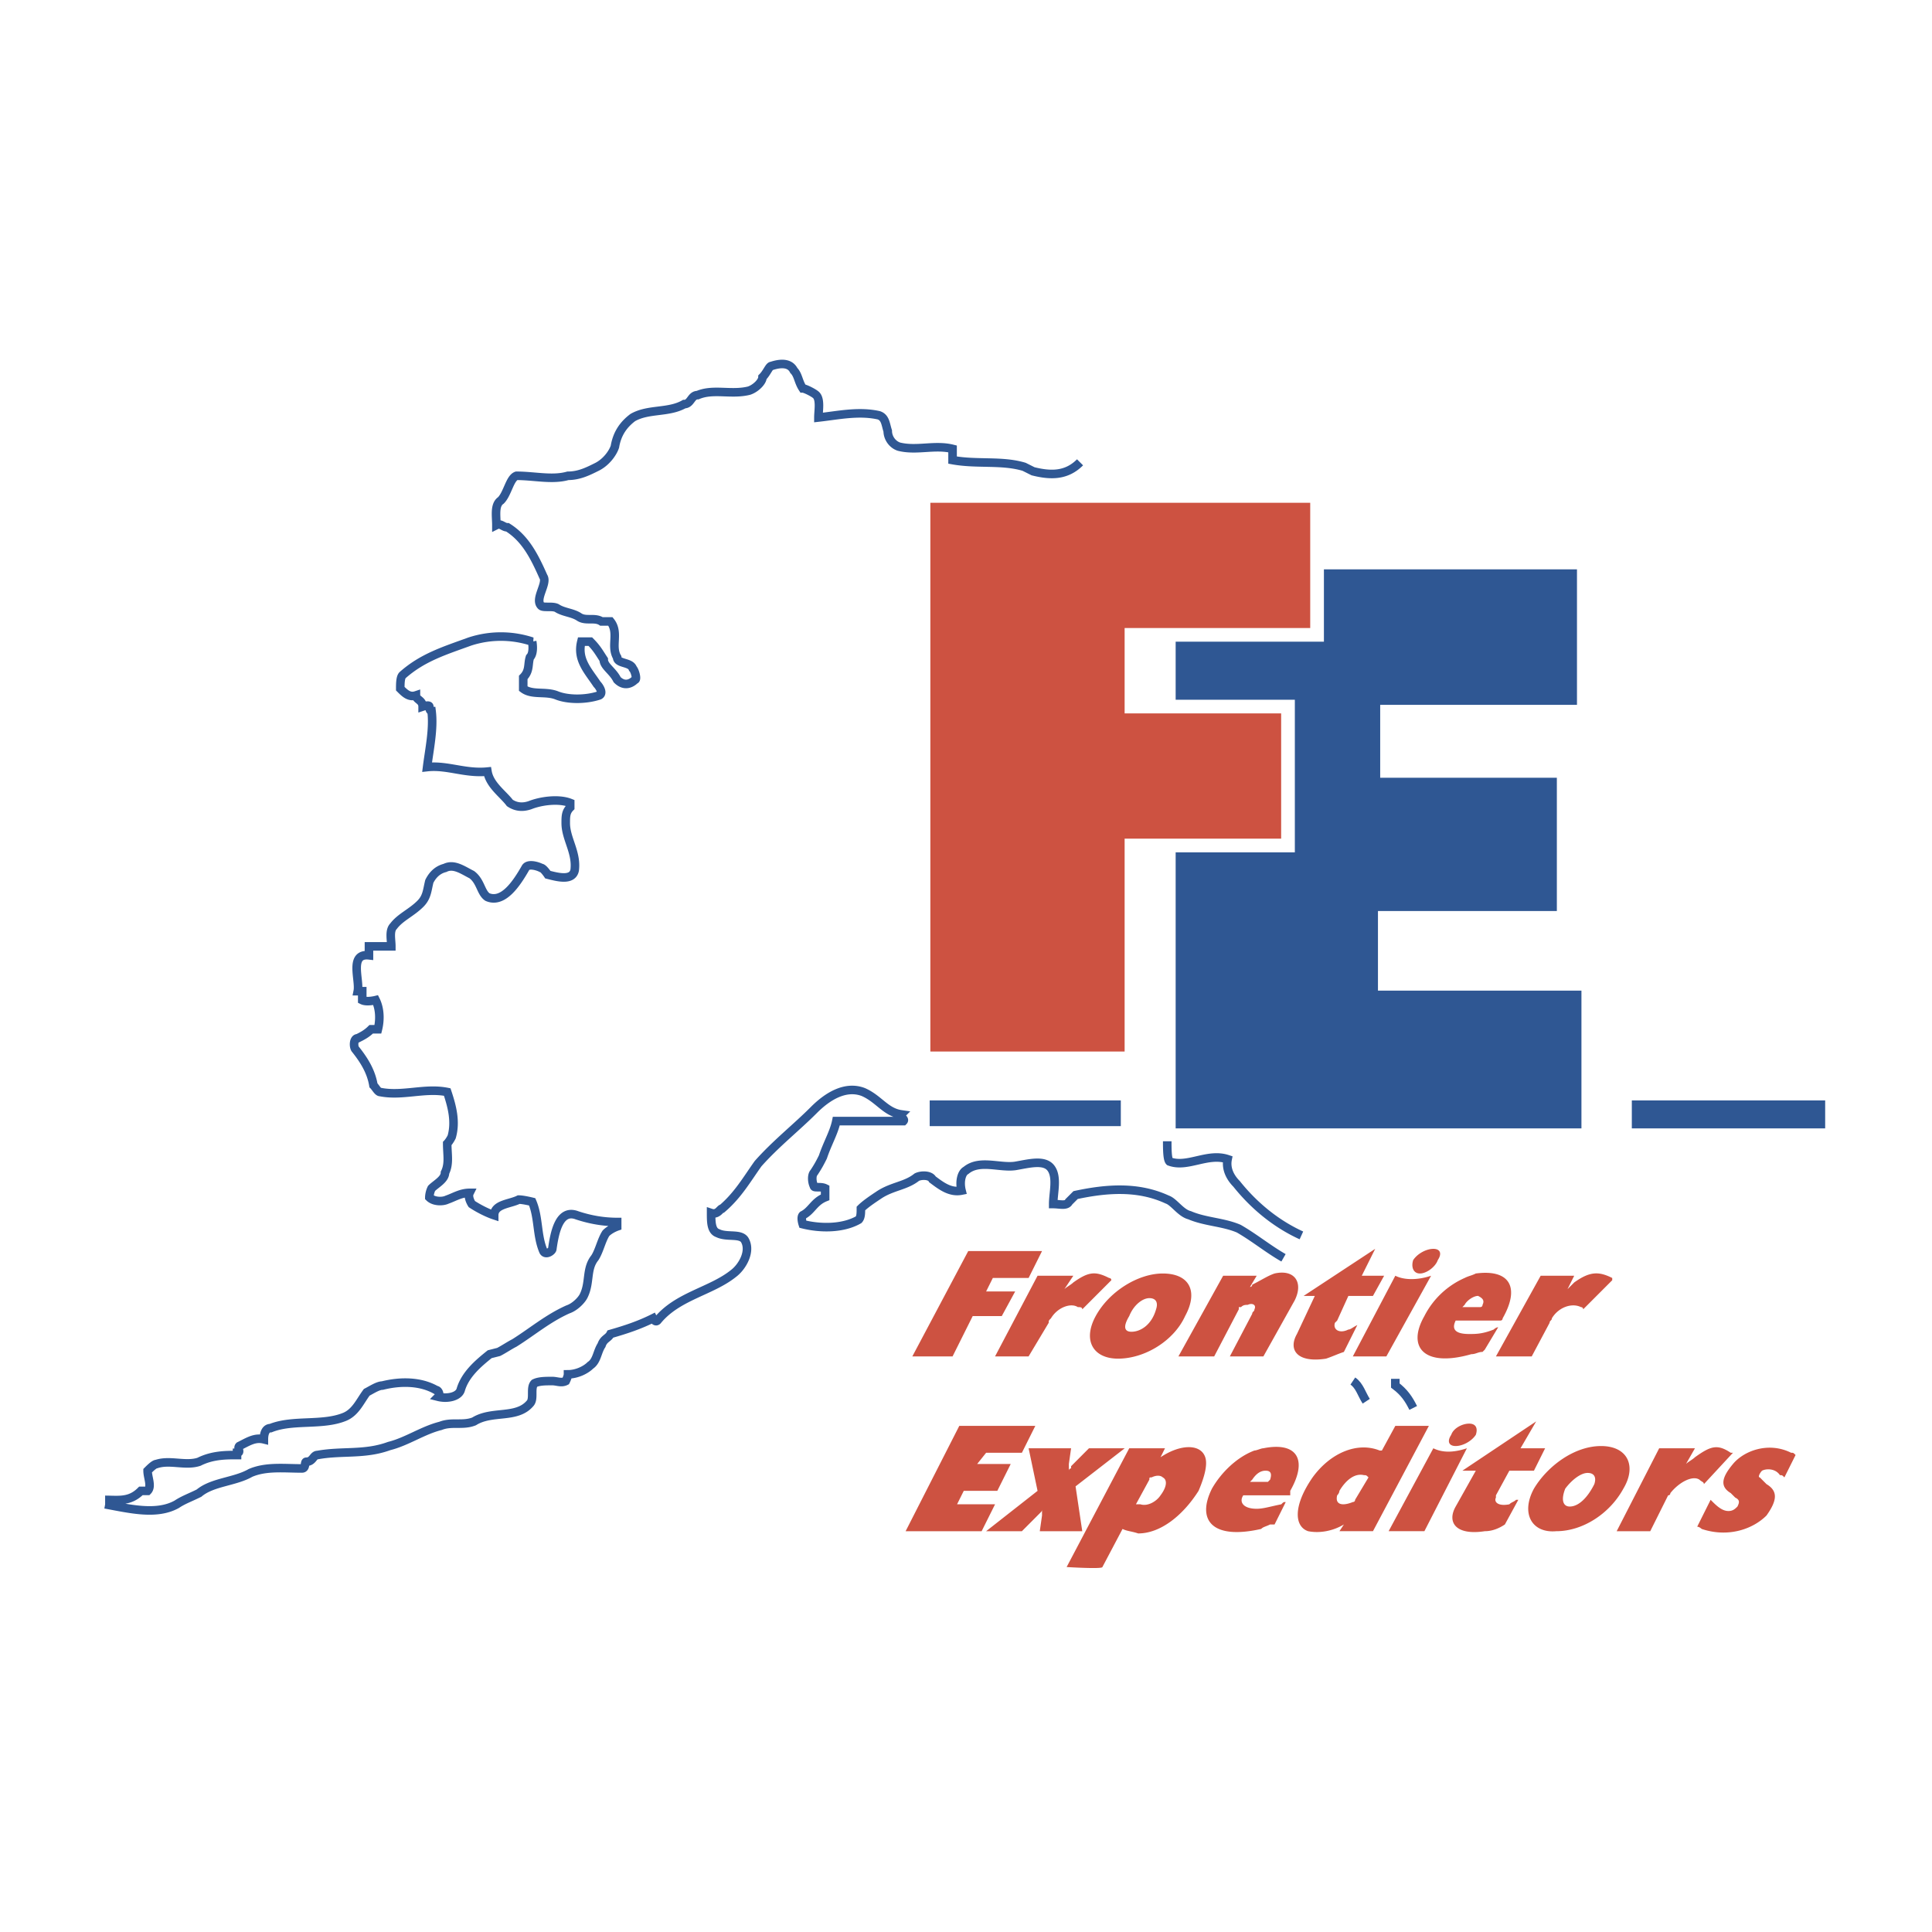 <svg xmlns="http://www.w3.org/2000/svg" width="2500" height="2500" viewBox="0 0 192.756 192.756"><path fill-rule="evenodd" clip-rule="evenodd" fill="#fff" d="M0 0h192.756v192.756H0V0z"/><path d="M107.756 46.125c-1.34 1.342-2.9 1.342-4.686.895 0 0-.445-.224-.893-.447-2.23-.67-4.684-.224-7.139-.67v-1.118c-1.784-.447-3.569.224-5.354-.223-.669-.224-1.115-.895-1.115-1.565-.223-.671-.223-1.342-.893-1.565-2.008-.447-4.016 0-6.023.224 0-.67.223-1.789-.223-2.235-.224-.224-1.116-.671-1.339-.671-.446-.671-.446-1.341-.893-1.788-.446-.895-1.561-.671-2.23-.447-.224 0-.446.67-.893 1.117 0 .447-.669 1.118-1.339 1.342-1.784.447-3.569-.224-5.131.447-.669 0-.669.895-1.338.895-1.562.894-3.57.447-5.132 1.341-.893.671-1.562 1.565-1.785 2.907-.223.67-.892 1.564-1.785 2.012-.893.447-1.785.894-2.9.894-1.562.447-3.347 0-5.131 0-.669.224-.892 1.789-1.562 2.459-.669.447-.446 1.565-.446 2.46.446-.224.669.223 1.116.223 1.785 1.118 2.677 2.907 3.569 4.918.446.671-.893 2.236-.223 2.907.223.224 1.115 0 1.562.224.669.447 1.562.447 2.231.894.669.447 1.562 0 2.231.447h.892c.893 1.118 0 2.46.669 3.577 0 .671 1.339.447 1.562 1.118.224.223.446 1.118.224 1.118-.446.447-1.116.671-1.785 0-.446-.895-1.339-1.341-1.339-2.012-.445-.67-.669-1.118-1.338-1.789h-.893c-.446 1.789.669 2.906 1.562 4.248.224.224.669.894.224 1.118-1.339.447-3.124.447-4.239 0-1.115-.447-2.454 0-3.346-.671v-1.118c.669-.671.446-1.341.669-2.012.446-.447.223-1.565.223-1.565a9.945 9.945 0 0 0-6.247 0c-2.454.895-4.685 1.565-6.692 3.354-.223.224-.223.895-.223 1.341.446.447.892.894 1.562.671 0 .447.669.447.669 1.118 0 0 .669-.224.669 0 0 0 0 .447.223.447.223 1.789-.223 3.801-.446 5.589 2.007-.224 3.792.671 6.023.447.223 1.342 1.562 2.236 2.231 3.13.669.447 1.339.447 2.008.224 1.115-.447 2.9-.67 4.016-.224v.447c-.446.447-.446.895-.446 1.565 0 1.565 1.115 2.906.892 4.695-.223 1.118-1.785.671-2.677.447 0 0-.446-.671-.669-.671-.446-.224-1.338-.447-1.562 0-.893 1.565-2.231 3.577-3.793 2.906-.669-.447-.669-1.564-1.562-2.235-.892-.447-1.785-1.118-2.677-.671-.893.224-1.339.895-1.562 1.342-.223.894-.223 1.564-.893 2.235-.892.895-2.007 1.341-2.677 2.235-.446.447-.222 1.342-.222 2.013h-2.231v.894c-2.008-.224-.893 2.459-1.116 3.578h.446v.893c.446.225 1.339 0 1.339 0 .446.895.446 2.012.223 2.906h-.669c-.446.447-.893.672-1.338.895-.446 0-.446.895-.223 1.117.892 1.119 1.562 2.236 1.785 3.578.223.223.446.67.669.67 2.231.447 4.462-.447 6.692 0 .446 1.342.893 2.906.446 4.473-.223.447-.446.67-.446.67 0 1.117.223 2.012-.223 2.906 0 .67-.893 1.117-1.339 1.564-.223.447-.223.895-.223.895.446.447 1.339.447 1.785.225.669-.225 1.339-.672 2.231-.672-.223.447.223 1.119.223 1.119.669.445 1.562.895 2.231 1.117 0-1.117 1.562-1.117 2.453-1.564.447 0 1.339.223 1.339.223.669 1.564.446 3.354 1.116 4.918.223.447.892 0 .892-.223.223-1.564.669-4.025 2.454-3.354 1.338.447 2.677.672 4.016.672v.445s-.669.225-1.115.672c-.446.67-.669 1.787-1.115 2.459-.893 1.117-.447 2.459-1.116 3.801-.224.447-.893 1.117-1.562 1.34-2.008.896-3.57 2.236-5.354 3.355-.446.223-1.116.67-1.562.893l-.892.225c-1.115.895-2.454 2.012-2.9 3.576-.223.672-1.339.895-2.231.672.223-.225 0-.672-.223-.672-1.562-.895-3.569-.895-5.354-.447-.447 0-1.116.447-1.562.672-.669.895-1.115 2.012-2.231 2.459-2.23.895-5.131.223-7.362 1.117-.446 0-.669.447-.669 1.117-.893-.223-1.562.225-2.455.672-.223.223.223.67-.223.67v.225c-1.115 0-2.454 0-3.792.67-1.339.447-2.9-.223-4.239.225-.223 0-.669.445-.892.67 0 .67.446 1.564 0 2.012h-.669c-1.115 1.117-2.23.895-3.569.895m.001.442c2.454.447 5.131 1.117 7.14 0 .668-.447 1.338-.672 2.23-1.117 1.338-1.119 3.569-1.119 5.131-2.014 1.562-.67 3.347-.447 5.131-.447.446 0 .223-.67.446-.67.669 0 .669-.67 1.116-.67 2.454-.447 4.685 0 7.139-.895 1.784-.447 3.346-1.564 5.131-2.012 1.115-.447 2.231 0 3.347-.447 1.784-1.119 4.238-.225 5.577-1.789.446-.447 0-1.564.446-2.012.446-.225 1.116-.225 1.785-.225.446 0 .893.225 1.339 0 0 0 .223-.447.223-.67.892 0 1.785-.447 2.23-.895.669-.447.669-1.342 1.116-2.012.223-.67.669-.67.892-1.117 1.562-.447 2.9-.895 4.239-1.564 0 0 .223.445.446.223 2.008-2.459 5.354-2.906 7.585-4.695.893-.67 1.785-2.236 1.116-3.354-.446-.67-1.785-.223-2.677-.67-.669-.225-.669-1.117-.669-2.012.669.223.892-.449 1.115-.449 1.562-1.34 2.454-2.906 3.569-4.471 1.785-2.012 3.793-3.576 5.577-5.365 1.338-1.342 3.124-2.459 4.908-1.789 1.562.672 2.231 2.012 3.793 2.236-.224.223.446.447.223.67H83.44c-.224 1.119-.893 2.236-1.339 3.578-.223.447-.446.895-.893 1.564-.223.225-.223.895 0 1.342 0 .223.669 0 1.116.223v.895c-1.116.447-1.339 1.342-2.231 1.789-.223.223 0 .895 0 .895 1.785.447 4.016.447 5.577-.447.223-.225.223-.67.223-1.119.447-.445 1.116-.893 1.785-1.34 1.339-.895 2.677-.895 3.793-1.789.446-.223 1.338-.223 1.562.223.892.672 1.785 1.342 2.9 1.119-.224-.895 0-1.789.446-2.012 1.339-1.119 3.347-.225 4.907-.447 1.34-.225 2.9-.672 3.57.223s.223 2.459.223 3.578c.67 0 1.338.223 1.562-.225l.67-.67c3.121-.672 6.246-.895 9.146.447.668.223 1.338 1.342 2.23 1.564 1.561.672 3.346.672 4.908 1.342 1.561.895 2.9 2.012 4.461 2.906m1.786-2.235c-2.455-1.117-4.686-2.906-6.469-5.143-.447-.447-1.117-1.34-.893-2.459-2.01-.67-4.016.895-5.801.225-.223-.225-.223-1.342-.223-2.012" fill="none" stroke="#2f5793" stroke-width=".854" stroke-miterlimit="2.613"/><path fill-rule="evenodd" clip-rule="evenodd" fill="#2f5793" stroke="#fff" stroke-width=".341" stroke-miterlimit="2.613" d="M117.125 112.748V56.633h40.381v13.862h-19.633v6.93h17.625v13.638H137.65v7.601h20.301v14.084h-40.826z"/><path fill-rule="evenodd" clip-rule="evenodd" fill="#cd5241" stroke="#fff" stroke-width="1.366" stroke-miterlimit="2.613" d="M92.139 105.594V49.479h39.265V63.34h-18.517v7.155h15.617v13.861h-15.617v21.238H92.139z"/><path fill-rule="evenodd" clip-rule="evenodd" fill="#2f5793" stroke="#fff" stroke-width=".341" stroke-miterlimit="2.613" d="M92.585 112.525h19.409v-2.906H92.585v2.906zM162.637 112.748h19.631v-3.129h-19.631v3.129z"/><path fill-rule="evenodd" clip-rule="evenodd" fill="#cd5241" d="M91.024 135.328l5.577-10.508h7.362l-1.338 2.684h-3.57l-.668 1.342h2.898l-1.338 2.459h-2.9l-2.008 4.023h-4.015zM99.277 135.328l4.24-8.047h3.568l-.893 1.34c.225-.223.67-.447.893-.67 1.562-1.117 2.232-1.117 3.57-.447 0 0 .223 0 .223.225l-2.9 2.904c0-.223-.223-.223-.445-.223-.67-.447-2.008 0-2.678 1.119-.223.223-.223.223-.223.445l-2.008 3.354h-3.347zM109.318 131.305c1.338-2.459 4.238-4.248 6.691-4.248 2.678 0 3.57 1.789 2.23 4.248-1.115 2.459-4.016 4.248-6.691 4.248-2.454 0-3.569-1.789-2.23-4.248zm3.569 1.564c.893 0 2.008-.67 2.453-2.236.225-.67 0-1.117-.668-1.117-.67 0-1.562.67-2.008 1.789-.67 1.117-.447 1.564.223 1.564zM117.572 135.328l4.461-8.047h3.348l-.67 1.117s.223 0 .223-.225c.893-.445 1.562-.893 2.23-1.117 2.008-.447 2.9.895 2.008 2.684l-3.123 5.588h-3.346l2.23-4.248c0-.223.223-.223.223-.447.225-.447-.223-.67-.67-.447-.223 0-.445 0-.668.225h-.223v.223l-2.455 4.695h-3.568v-.001zM130.064 129.293l7.139-4.695-1.338 2.684h2.23l-1.115 2.012h-2.453l-1.117 2.459-.223.223c-.223.672.447 1.119 1.34.672.223 0 .445-.225.893-.447l-1.34 2.682c-.67.225-1.115.447-1.785.672-2.9.447-3.791-.895-2.9-2.459l1.785-3.801h-1.116v-.002zM134.973 135.328l4.238-8.047c.893.447 2.232.447 3.57 0l-4.463 8.047h-3.345zm6.023-9.613c.447-.67 1.338-1.117 2.008-1.117s.893.447.447 1.117c-.225.672-1.117 1.342-1.785 1.342-.67 0-.893-.67-.67-1.342zM149.697 131.752h-4.463c-.445.895 0 1.342 1.34 1.342.668 0 1.338 0 2.453-.447 0 0 .223-.225.447-.225l-1.34 2.236-.223.223c-.445 0-.67.225-1.115.225-4.686 1.342-6.471-.672-4.686-3.801a8.24 8.24 0 0 1 4.016-3.801c.447-.223.67-.223 1.115-.447 3.348-.447 4.463 1.342 2.678 4.473.001-.001.001.222-.222.222zm-2.008-1.342s.223 0 .223-.225c.223-.445 0-.67-.445-.893-.447 0-1.115.447-1.34.893l-.223.225h1.785zM149.25 135.328l4.463-8.047h3.346l-.668 1.34.668-.67c1.562-1.117 2.455-1.117 3.793-.447v.225l-2.9 2.904c0-.223-.223-.223-.223-.223-.893-.447-2.23 0-2.9 1.119 0 .223-.223.223-.223.445l-1.785 3.354h-3.571zM90.354 152.768l5.354-10.508h7.585l-1.338 2.681h-3.568l-.893 1.12h3.346l-1.338 2.681h-3.347l-.669 1.342h3.791l-1.338 2.684h-7.585zM98.387 152.768l5.131-4.025-.893-4.248h4.238l-.223 1.566v.67s0-.225.223-.225v-.223l.223-.223 1.562-1.566h3.568l-4.906 3.801.668 4.473h-4.238l.223-1.566v-.223-.447c0 .223 0 .223-.223.447l-.223.223-1.562 1.566h-3.568zM106.418 156.344l6.246-11.85h3.568l-.445.895c2.008-1.342 4.016-1.342 4.461 0 .225.672 0 1.789-.668 3.354-1.562 2.459-3.793 4.248-6.023 4.248-.67-.223-1.115-.223-1.562-.447l-2.008 3.801c-.001.221-3.569-.001-3.569-.001zm7.361-6.26c.67.223 1.561-.225 2.008-.895.67-.895.67-1.564.223-1.789-.223-.223-.67-.223-1.115 0-.223 0-.223 0-.223.225l-1.34 2.459h.447zM128.727 149.189h-4.686c-.445.67 0 1.342 1.34 1.342.668 0 1.338-.225 2.453-.447.223-.225.223-.225.445-.225l-1.115 2.236h-.445c-.447.225-.67.225-.893.447-4.908 1.117-6.469-.895-4.908-4.023.893-1.566 2.455-3.131 4.238-3.801.225 0 .67-.225.893-.225 3.346-.67 4.463 1.119 2.678 4.248v.448zm-2.231-1.341l.223-.223c.223-.672 0-.895-.447-.895-.445 0-.891.223-1.338.895l-.223.223h1.785zM137.873 144.719l1.338-2.459h3.348l-5.578 10.508h-3.346l.445-.672c-1.115.672-2.453.895-3.568.672-1.34-.447-1.562-2.461.445-5.367 1.785-2.459 4.463-3.576 6.693-2.682h.223zm-1.785 2.459c-.891-.225-1.785.447-2.453 1.564 0 0 0 .225-.225.447-.223.895.447 1.117 1.562.67 0 0 .225 0 .225-.223l1.338-2.236c-.224-.222-.224-.222-.447-.222zM138.543 152.768l4.461-8.273c.893.447 2.008.447 3.348 0l-4.24 8.273h-3.569zm6.246-9.614c.223-.672 1.115-1.119 1.785-1.119.668 0 .893.447.668 1.119-.445.67-1.338 1.117-2.008 1.117-.668 0-.89-.447-.445-1.117zM145.904 146.73l7.361-4.918-1.561 2.682h2.453l-1.115 2.236h-2.453l-1.34 2.459v.223c-.223.447.225.895 1.34.672.223-.225.445-.225.668-.447h.225l-1.34 2.459c-.668.447-1.338.672-2.008.672-2.9.447-3.791-.895-2.9-2.461l2.008-3.576h-1.338v-.001zM153.043 148.52c1.338-2.236 4.016-4.248 6.693-4.248 2.676 0 3.568 2.012 2.23 4.248-1.338 2.459-4.016 4.248-6.693 4.248-2.453.222-3.568-1.789-2.23-4.248zm3.57 1.787c.893 0 1.785-.895 2.453-2.234.223-.672 0-1.119-.668-1.119-.67 0-1.562.672-2.232 1.566-.445 1.117-.223 1.787.447 1.787zM161.297 152.768l4.24-8.273h3.568l-.893 1.566c.223-.225.67-.447.893-.672 1.562-1.117 2.23-1.342 3.57-.447h.223l-2.9 3.131c0-.225-.223-.225-.445-.447-.67-.447-2.008.223-2.9 1.342 0 0 0 .223-.223.223l-1.785 3.578h-3.348v-.001zM179.145 145.166l-1.115 2.234c-.223-.223-.223-.223-.445-.223-.447-.672-1.34-.672-1.785-.447-.223.223-.447.67-.223.67l.223.225.445.447c1.115.67 1.115 1.564 0 3.129-1.338 1.342-3.791 2.236-6.469 1.342 0 0-.223-.223-.447-.223l1.34-2.684.223.223c.67.672 1.115.895 1.562.895.445 0 .668-.223.891-.447.225-.447.225-.67-.223-.895l-.445-.445c-1.115-.672-.893-1.566.223-2.906 1.115-1.342 3.57-2.236 5.801-1.119.221-.001.221-.001.444.224z"/><path d="M134.973 137.787c.67.447.893 1.342 1.338 2.014m2.9-2.237v.67c.893.672 1.338 1.342 1.785 2.236" fill="none" stroke="#2f5793" stroke-width=".854" stroke-miterlimit="2.613"/></svg>